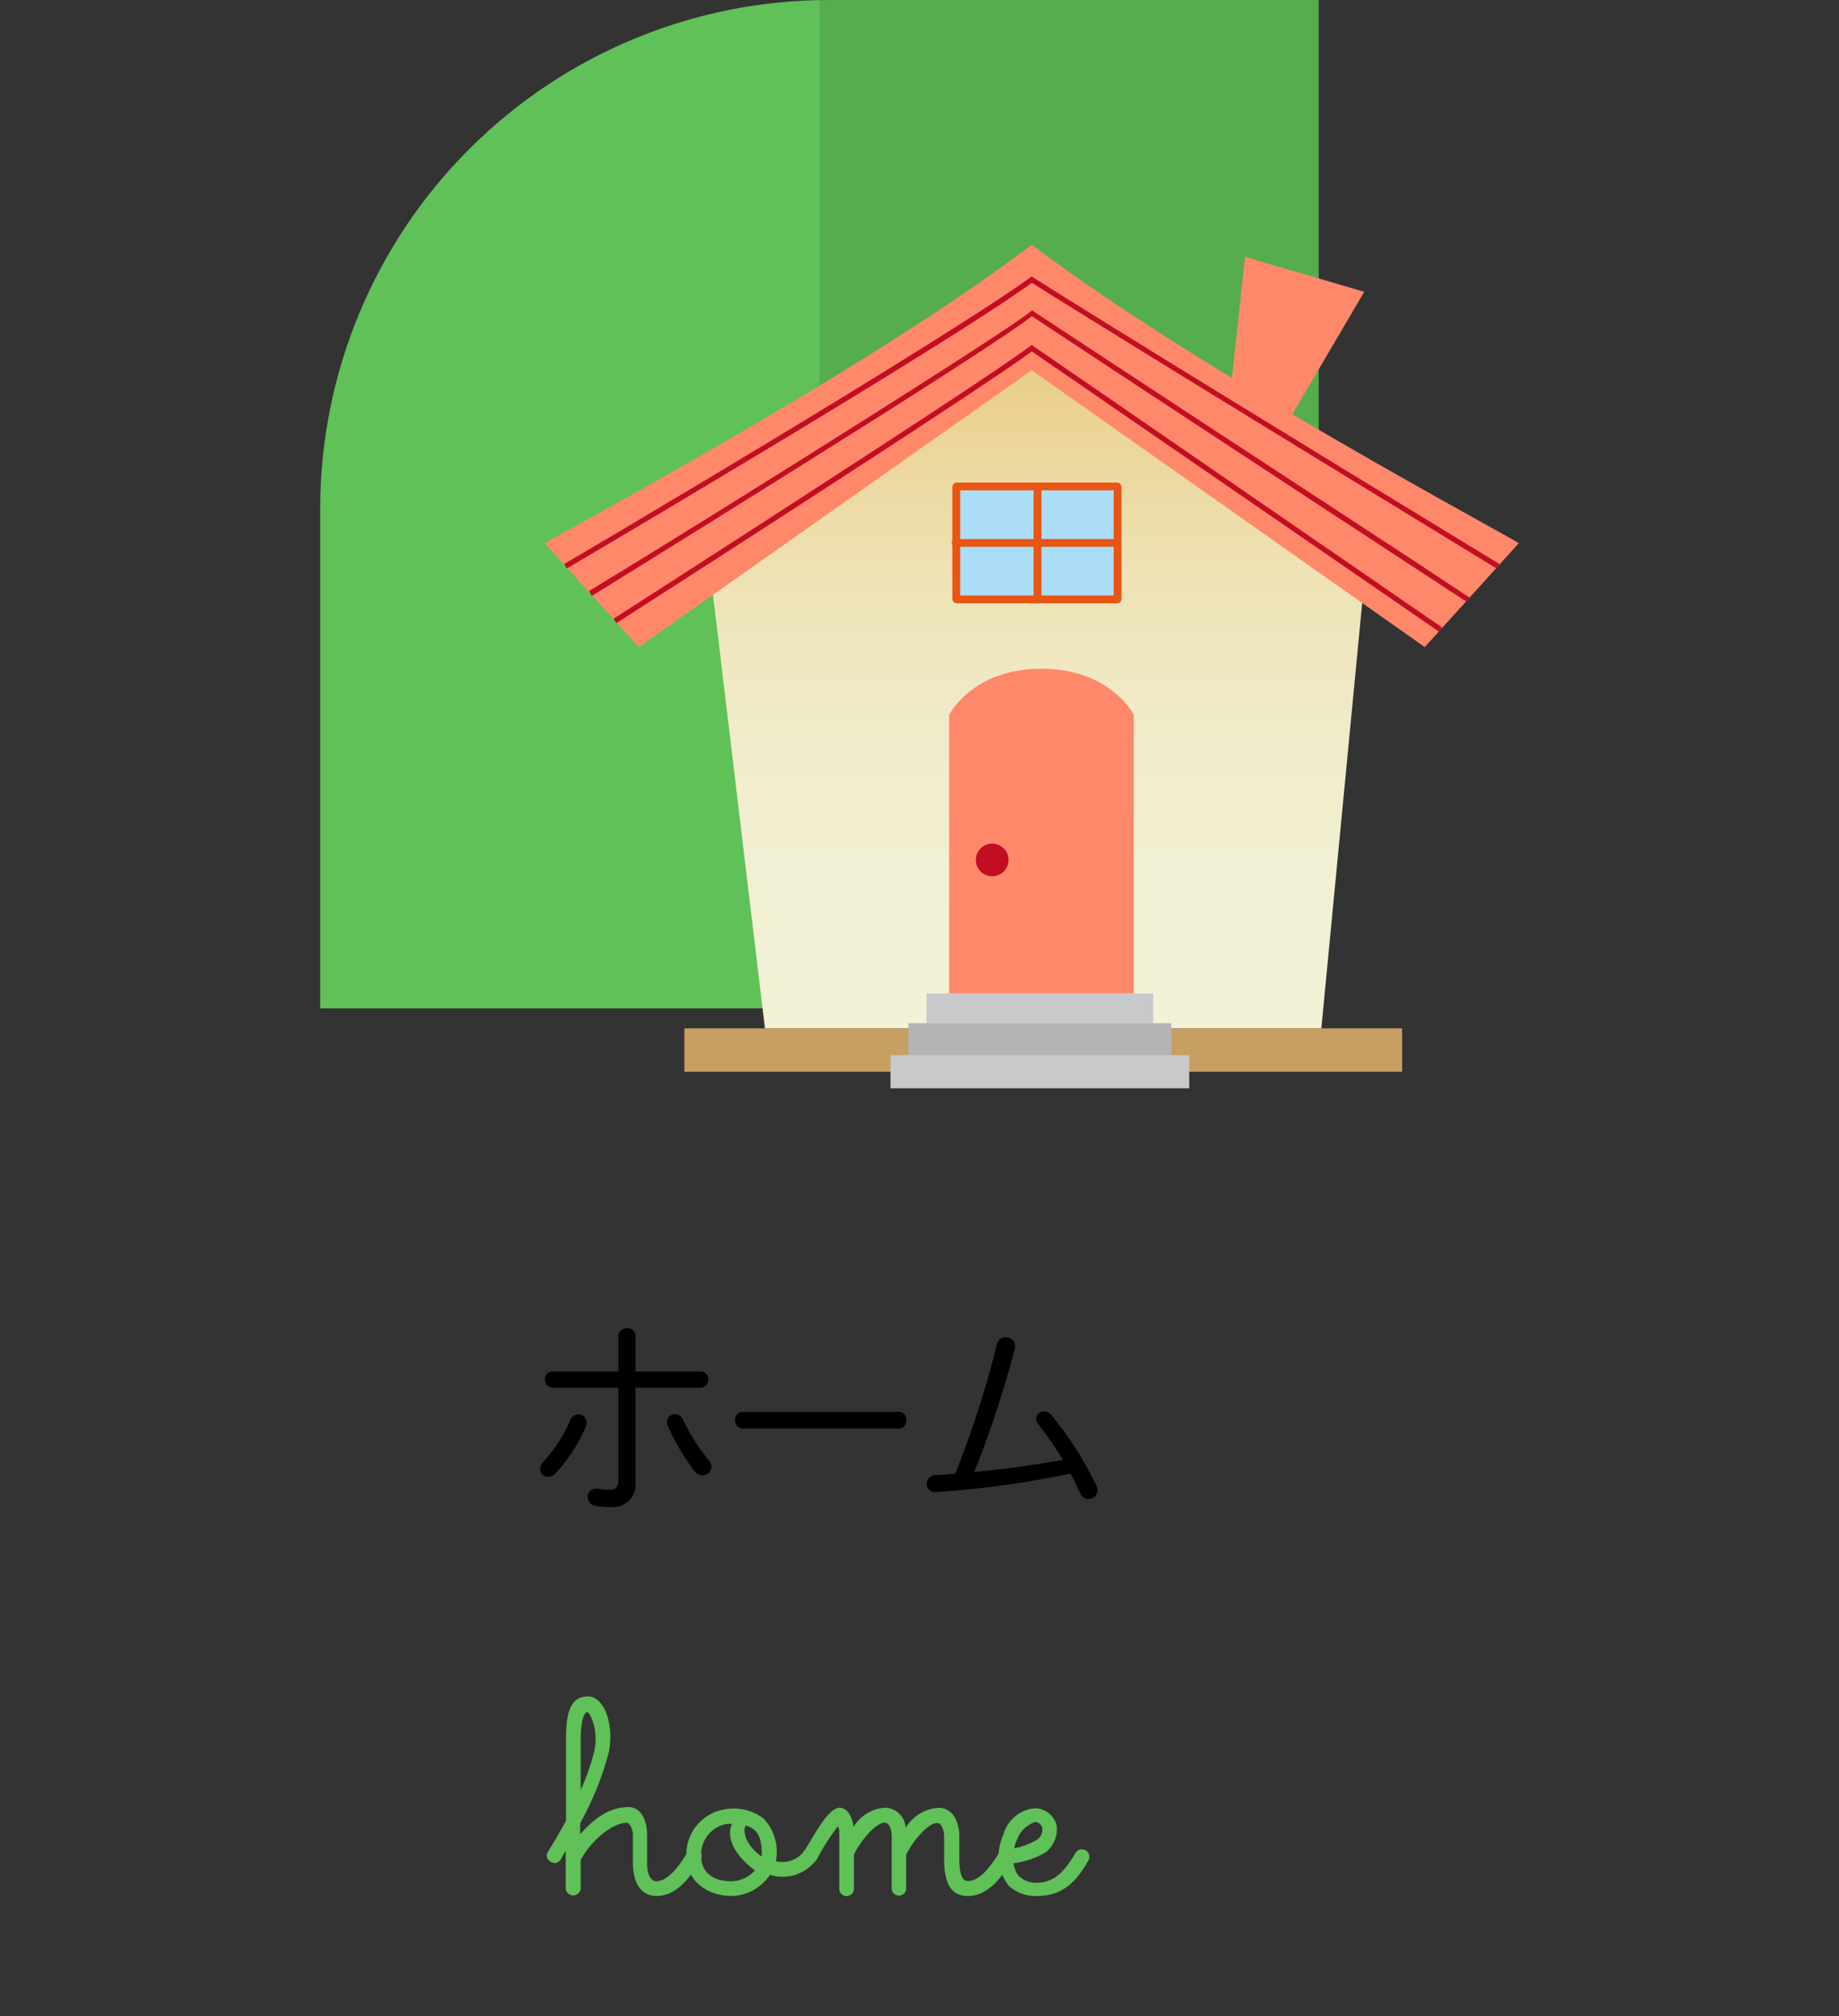 <svg xmlns="http://www.w3.org/2000/svg" xmlns:xlink="http://www.w3.org/1999/xlink" width="168" height="184.21" viewBox="0 0 168 184.21"><rect x="0" y="0" width="168" height="184.21" fill="#333333" stroke="none"/><defs><style>.cls-1{fill:none;}.cls-2{fill:#5fc157;}.cls-3{clip-path:url(#clip-path);}.cls-4{fill:#55ad4d;}.cls-5{fill:#c79f62;}.cls-6{fill:url(#名称未設定グラデーション_8);}.cls-7{fill:#ff886a;}.cls-8{fill:#c30d23;}.cls-9{fill:#acddf7;}.cls-10{fill:#e95513;}.cls-11{fill:#c8c9ca;}.cls-12{fill:#b4b4b5;}</style><clipPath id="clip-path"><path class="cls-1" d="M75.74,0h44.73a0,0,0,0,1,0,0V45.64A46.49,46.49,0,0,1,74,92.13H29.25a0,0,0,0,1,0,0V46.49A46.49,46.49,0,0,1,75.74,0Z"/></clipPath><linearGradient id="名称未設定グラデーション_8" x1="200.8" y1="-680.73" x2="202.38" y2="-680.73" gradientTransform="matrix(0, 37.34, 37.34, 0, 25509.84, -7462.76)" gradientUnits="userSpaceOnUse"><stop offset="0" stop-color="#eacf8c"/><stop offset="0.11" stop-color="#ecd79d"/><stop offset="0.31" stop-color="#efe3b6"/><stop offset="0.53" stop-color="#f0ebc9"/><stop offset="0.75" stop-color="#f2f0d3"/><stop offset="1" stop-color="#f2f2d7"/></linearGradient></defs><title>アセット 10</title><g id="レイヤー_2" data-name="レイヤー 2"><g id="レイヤー_2-2" data-name="レイヤー 2"><path d="M52.83,129.22a.76.76,0,0,1,.76.77.92.92,0,0,1-.08.37,14.84,14.84,0,0,1-2.74,4.23,1,1,0,0,1-.7.35.74.74,0,0,1-.73-.72,1,1,0,0,1,.32-.69,12.93,12.93,0,0,0,2.44-3.8A.8.8,0,0,1,52.83,129.22Zm5.23,6.15a2.1,2.1,0,0,1-2.31,2.33,7.34,7.34,0,0,1-1.34-.12.82.82,0,0,1-.72-.8.73.73,0,0,1,.74-.76.68.68,0,0,1,.2,0,5.34,5.34,0,0,0,1.06.09c.53,0,.8-.21.8-1v-8.32h-6a.71.71,0,0,1-.71-.75.7.7,0,0,1,.71-.74h6v-3.23a.75.75,0,0,1,.8-.71.69.69,0,0,1,.77.67v3.27H64a.69.69,0,0,1,.7.74.7.7,0,0,1-.7.75H58.06Zm6.65-2A1,1,0,0,1,65,134a.83.83,0,0,1-.83.8.93.93,0,0,1-.74-.41A20.53,20.53,0,0,1,61,130.28a.86.86,0,0,1-.07-.37.71.71,0,0,1,.72-.71.83.83,0,0,1,.76.53A17.81,17.81,0,0,0,64.71,133.37Z"/><path d="M82.1,129a.7.7,0,0,1,.7.76.72.72,0,0,1-.7.77H67.86a.72.72,0,0,1-.7-.77.7.7,0,0,1,.7-.76Z"/><path d="M97.11,133.39a31.45,31.45,0,0,0-2.25-3.25.84.84,0,0,1-.22-.51.7.7,0,0,1,.73-.66.92.92,0,0,1,.7.35,31.89,31.89,0,0,1,4.05,6.33,1,1,0,0,1,.14.5.8.8,0,0,1-.8.81.85.85,0,0,1-.8-.57c-.26-.57-.55-1.18-.87-1.76a85.67,85.67,0,0,1-11.49,1.64c-.15,0-.68.06-.82.06a.75.75,0,0,1-.82-.76.79.79,0,0,1,.8-.79l1.8-.13a91.23,91.23,0,0,0,3.82-11.85.76.76,0,0,1,.78-.62.81.81,0,0,1,.86.76.85.85,0,0,1,0,.23A94.22,94.22,0,0,1,89,134.49C91.69,134.24,94.41,133.86,97.11,133.39Z"/><path class="cls-2" d="M60,173.23c-1.67,0-2.18-1.56-2.18-3v-2.59c0-.56-.33-1.1-.54-1.1-1.32,0-3.26,1.59-4.23,3.39v2.64a.69.69,0,0,1-1.37,0v-3.48l-.46.81c-.46.76-1.61,0-1.18-.67.18-.3,1-1.62,1.67-2.88V159c0-2.18.24-4,2-4,1.56,0,2.4,2.72,1.91,5.09A27.94,27.94,0,0,1,53,166.58v1c1.16-1.26,2.48-2.47,4.47-2.47.94,0,1.64,1,1.64,2.5v2.59c0,1.42.57,1.69.84,1.69.72,0,1.69-.67,2.85-2.66a.69.69,0,0,1,1.21.67C63.16,171.37,61.89,173.23,60,173.23Zm-6.33-16.8c-.16,0-.62.27-.62,2.59v4.52a20.13,20.13,0,0,0,1.27-3.66C54.68,158,53.9,156.46,53.63,156.43Z"/><path class="cls-2" d="M70.34,171.29a4.3,4.3,0,0,1-3.52,1.94c-1.94,0-4.12-1.16-4.12-3.69a4.18,4.18,0,0,1,3.47-4.22,4.52,4.52,0,0,1,3.58.83,4.41,4.41,0,0,1,1.13,3.9,2.45,2.45,0,0,0,2.48-.8.69.69,0,0,1,1.21.67A3.79,3.79,0,0,1,70.34,171.29Zm-3.47-4.65h-.43a2.84,2.84,0,0,0-2.39,2.9c0,1.62,1.21,2.37,2.77,2.34a2.86,2.86,0,0,0,2.15-1C67.87,170.13,66.12,168.3,66.87,166.64Zm1.27.16c-.22.27-.11.72,0,1.13a3.91,3.91,0,0,0,1.45,1.69C69.59,168.47,69.54,167.17,68.14,166.8Z"/><path class="cls-2" d="M88.41,173.23c-1.75,0-2.16-1.53-2.16-3.45v-2c0-.67-.32-1.19-.56-1.21-.92-.11-2.43,1.85-2.91,2.9v3.07a.66.66,0,1,1-1.32,0v-4.79c0-.67-.24-1.13-.56-1.21-.92-.11-2.4,1.86-2.89,2.91v3.12a.67.67,0,0,1-1.34,0v-4.79c0-.49,0-.78-.14-.89a19.54,19.54,0,0,0-1.91,3c-.45.73-1.61,0-1.21-.67.94-1.43,2.16-4,3.31-4.06.84.08,1.13,1,1.27,1.74a3.64,3.64,0,0,1,2.91-1.74A1.93,1.93,0,0,1,82.73,167a3.83,3.83,0,0,1,3-1.83c1.48,0,1.91,1.59,1.91,2.56v2c0,2.08.51,2.13.81,2.13.83,0,1.85-.89,2.87-2.69.49-.75,1.65-.08,1.22.67C91.37,171.83,90.1,173.23,88.41,173.23Z"/><path class="cls-2" d="M94.73,173.23a3.54,3.54,0,0,1-2.64-1,4.58,4.58,0,0,1-.43-4.6,3.29,3.29,0,0,1,2.93-2.42,2.08,2.08,0,0,1,1.94,1.58,2.73,2.73,0,0,1-1,2.45,7.85,7.85,0,0,1-2.93,1,2.2,2.2,0,0,0,.43,1.11,2.15,2.15,0,0,0,1.67.67c1.75,0,2.66-1.24,3.53-2.69a.68.68,0,1,1,1.21.64C98.47,171.67,97.26,173.23,94.73,173.23Zm-.16-6.76a2.62,2.62,0,0,0-1.67,1.65,2,2,0,0,0-.24.75,6.61,6.61,0,0,0,2-.73,1.15,1.15,0,0,0,.57-1A.7.7,0,0,0,94.57,166.47Z"/><g class="cls-3"><rect class="cls-2" x="29.25" width="45.61" height="92.13"/><rect class="cls-4" x="74.86" width="45.61" height="92.13"/></g><rect class="cls-5" x="62.52" y="93.96" width="65.57" height="3.96"/><polygon class="cls-6" points="125.41 45.01 120.71 93.95 69.88 93.95 64.21 46.63 93.11 28.64 125.41 45.01"/><path class="cls-7" d="M130.16,59.12l8.59-9.49c-1.55-1-27.84-15-42.9-26.09l-1.6-1.18-1.59,1.18C77.6,34.66,51.31,48.67,49.76,49.63l8.59,9.49,35.9-25.29Z"/><polygon class="cls-7" points="112.41 35.82 113.73 23.47 124.63 26.66 116.7 40.16 112.41 35.82"/><path class="cls-8" d="M51.78,51.94S86.41,31.58,94.4,25.74l-.15-.19-.12.2c9,5.7,42.59,26.19,42.59,26.19l.25-.41-5.39-3.29c-9.88-6-30.47-18.62-37.2-22.89l-.14-.09-.13.1c-4,2.89-14.61,9.44-24.26,15.26-4.83,2.91-9.4,5.64-12.77,7.64s-5.53,3.27-5.54,3.27Z"/><path class="cls-8" d="M54.06,54.45S63.19,48.8,72.8,42.78s19.67-12.41,21.6-14l-.15-.19-.13.2C106.15,36.78,134,55,134,55l.26-.39-4.53-3c-8.39-5.49-26.3-17.21-35.31-23.16l-.15-.09-.13.11c-1.87,1.49-12,7.9-21.57,13.92-4.8,3-9.48,5.92-13,8.09L53.81,54Z"/><path class="cls-8" d="M56.31,56.93S90.09,35.28,94.4,32l-.15-.19-.13.2,37.35,25.71.27-.39L94.25,31.52l-.14.1C92,33.24,82.46,39.47,73.48,45.29,69,48.2,64.63,51,61.4,53.09l-5.35,3.44Z"/><rect class="cls-9" x="87.36" y="44.45" width="14.74" height="10.32"/><polygon class="cls-10" points="102.09 54.77 102.09 54.41 87.72 54.41 87.72 44.8 101.74 44.8 101.74 54.77 102.09 54.77 102.09 54.41 102.09 54.77 102.45 54.77 102.45 44.45 102.35 44.19 102.09 44.09 87.36 44.09 87.11 44.19 87 44.45 87 54.77 87.11 55.02 87.36 55.12 102.09 55.12 102.35 55.02 102.45 54.77 102.09 54.77"/><path class="cls-10" d="M94.42,44.45V54.77a.36.36,0,0,0,.72,0V44.45a.36.36,0,0,0-.72,0"/><path class="cls-10" d="M102.1,49.25H87.36a.36.36,0,1,0,0,.71H102.1a.36.36,0,0,0,0-.71"/><path class="cls-7" d="M103.58,65.31V90.77H86.71V65.31s2.1-4.21,8.43-4.21S103.58,65.31,103.58,65.31Z"/><path class="cls-8" d="M92.13,78.57a1.49,1.49,0,1,1-1.49-1.49A1.49,1.49,0,0,1,92.13,78.57Z"/><rect class="cls-11" x="84.64" y="90.77" width="20.71" height="2.72"/><rect class="cls-12" x="82.99" y="93.49" width="24.01" height="2.91"/><rect class="cls-11" x="81.35" y="96.4" width="27.29" height="3.03"/><rect class="cls-1" width="168" height="184.21"/></g></g></svg>